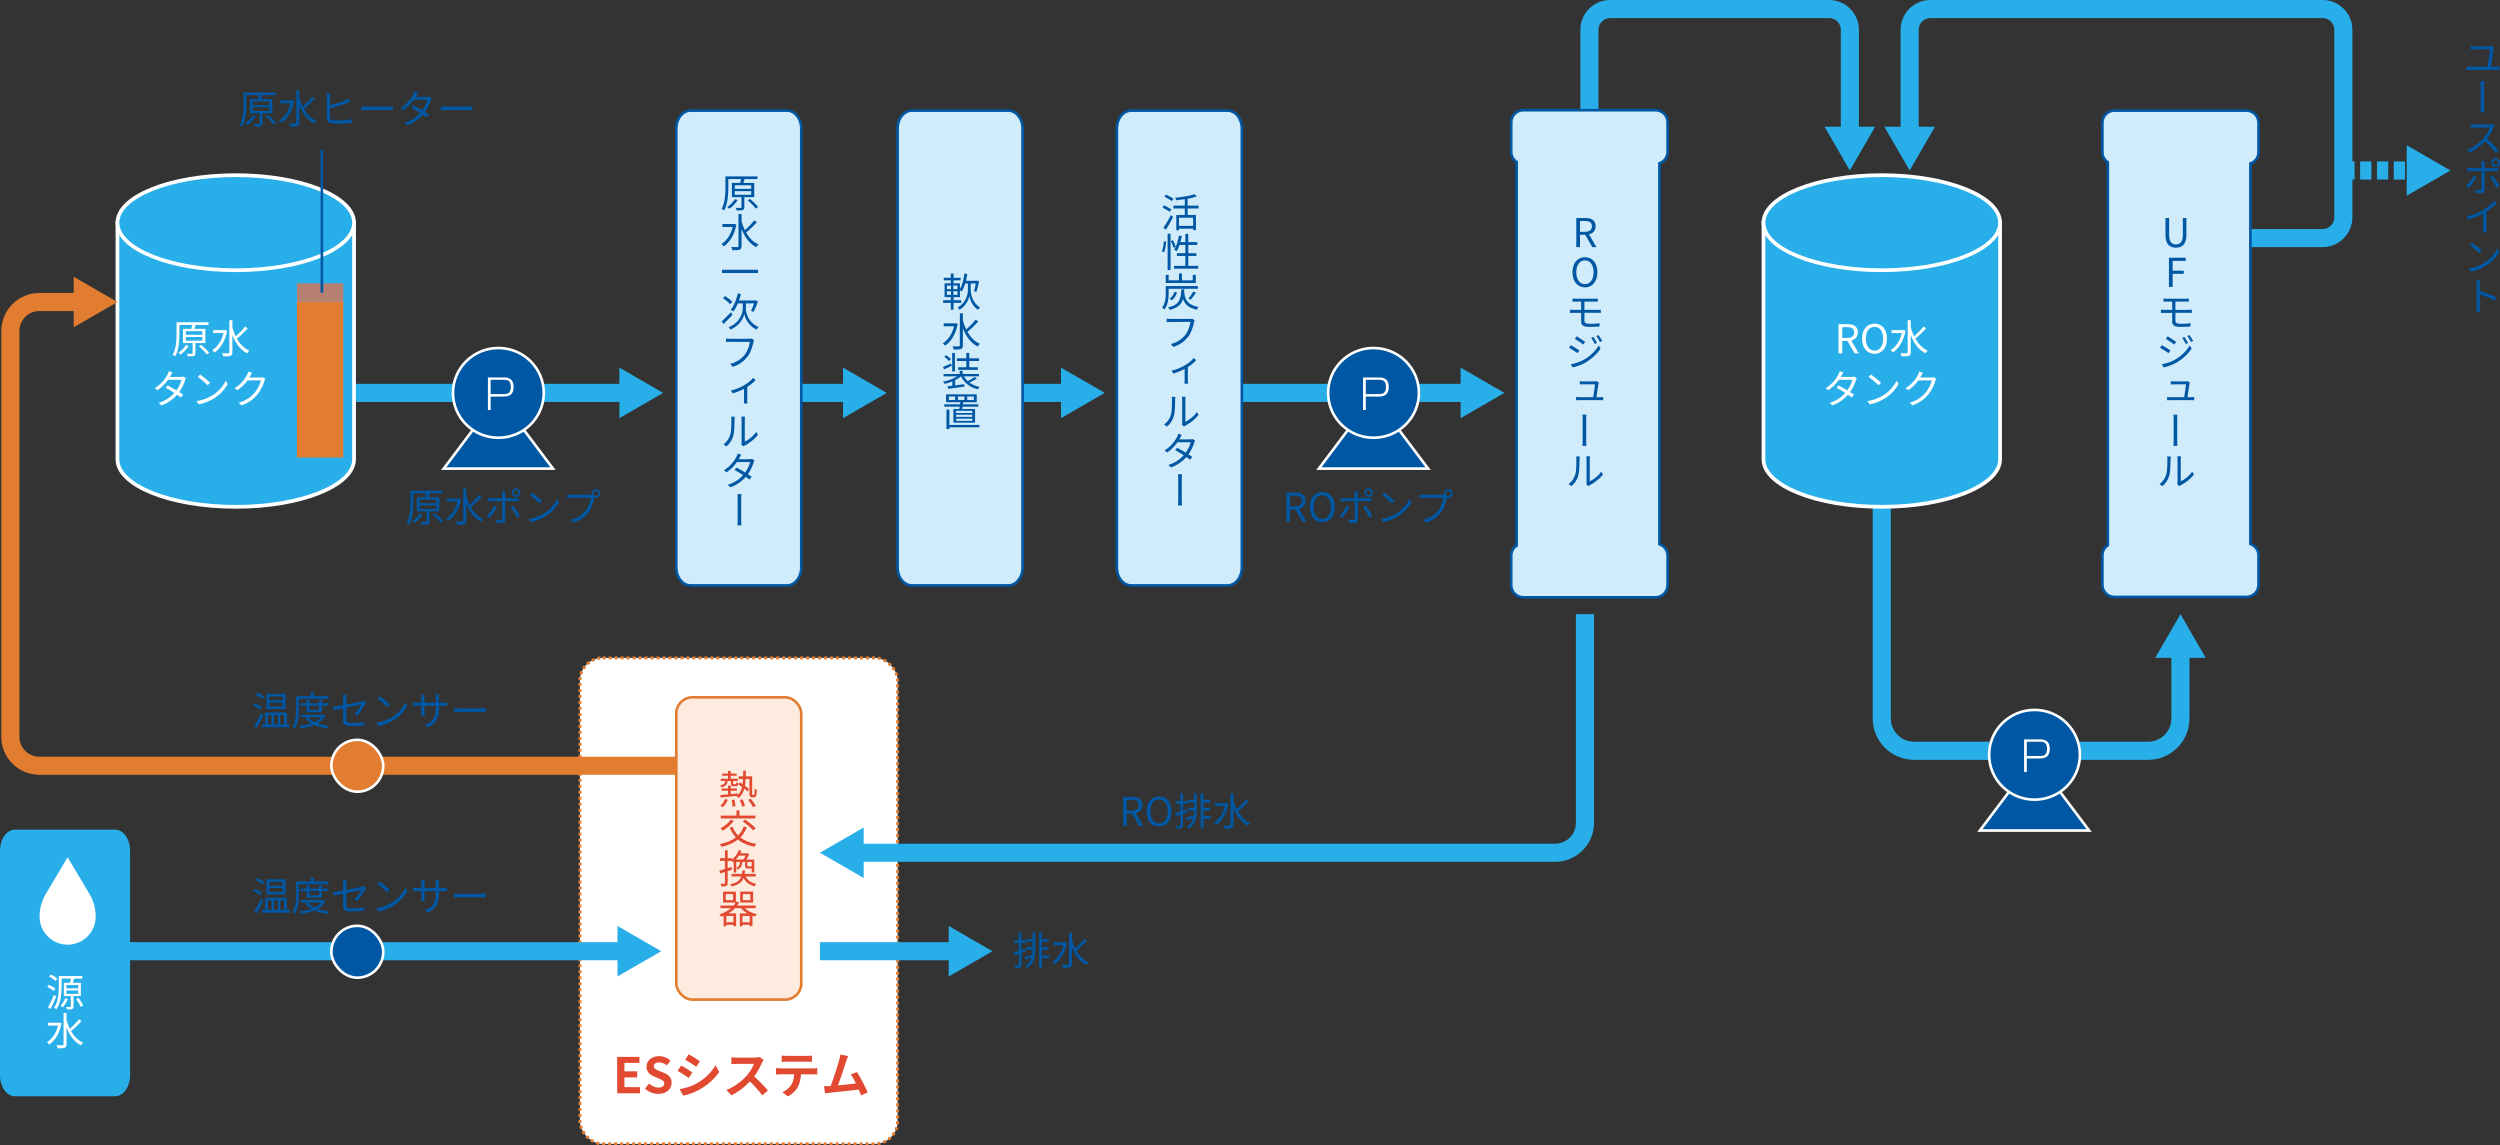 <?xml version="1.0" encoding="UTF-8"?>
<svg id="_レイヤー_2" data-name="レイヤー_2" xmlns="http://www.w3.org/2000/svg" viewBox="0 0 835.41 382.73">
  <rect x="0" y="0" width="835.41" height="382.73" fill="#333333" stroke="none"/>
  <defs>
    <style>
      .cls-1 {
        fill: #e24931;
      }

      .cls-2, .cls-3, .cls-4, .cls-5, .cls-6, .cls-7, .cls-8, .cls-9, .cls-10 {
        stroke-miterlimit: 10;
      }

      .cls-2, .cls-3, .cls-9, .cls-10 {
        stroke: #fff;
      }

      .cls-2, .cls-4, .cls-5, .cls-6, .cls-7, .cls-9, .cls-10 {
        stroke-width: .88px;
      }

      .cls-2, .cls-11 {
        fill: #e27c31;
      }

      .cls-3 {
        stroke-width: 1.25px;
      }

      .cls-3, .cls-12, .cls-13 {
        fill: #28afe9;
      }

      .cls-14, .cls-8 {
        fill: #fff;
      }

      .cls-4, .cls-15, .cls-16, .cls-17 {
        fill: none;
      }

      .cls-4, .cls-5, .cls-6 {
        stroke: #0057a3;
      }

      .cls-18, .cls-9, .cls-10 {
        fill: #0057a3;
      }

      .cls-12, .cls-6, .cls-9 {
        fill-rule: evenodd;
      }

      .cls-15, .cls-16, .cls-17 {
        stroke-miterlimit: 8;
        stroke-width: 6.05px;
      }

      .cls-15, .cls-17 {
        stroke: #28afe9;
      }

      .cls-5, .cls-6 {
        fill: #d0ebfa;
      }

      .cls-16, .cls-7, .cls-8 {
        stroke: #e27c31;
      }

      .cls-19 {
        fill: #b68173;
      }

      .cls-7 {
        fill: #fdebdf;
      }

      .cls-8 {
        stroke-dasharray: 1 1;
        stroke-width: 1px;
      }

      .cls-17 {
        stroke-dasharray: 3.75 1.87;
      }
    </style>
  </defs>
  <g id="layout">
    <g>
      <g>
        <line class="cls-15" x1="114.72" y1="131.29" x2="209.45" y2="131.29"/>
        <polygon class="cls-13" points="206.98 139.73 221.59 131.29 206.98 122.85 206.98 139.73"/>
      </g>
      <g>
        <path class="cls-3" d="M39.25,74.42v79.06c0,8.77,17.7,15.88,39.53,15.88s39.53-7.11,39.53-15.88v-79.06H39.25Z"/>
        <ellipse class="cls-3" cx="78.78" cy="74.42" rx="39.53" ry="15.88"/>
      </g>
      <g>
        <path class="cls-14" d="M65.31,114.62v3.39c0,.52-.11.78-.5.92-.4.15-1.04.15-2.06.15-.04-.25-.19-.61-.3-.86.77.03,1.46.03,1.66.01.2,0,.25-.07.25-.23v-3.37h-3.21v-4.74h2.77c.12-.41.24-.9.31-1.3h-4.27v2.92c0,2.19-.17,5.38-1.39,7.54-.19-.16-.6-.41-.85-.5,1.17-2.07,1.27-4.96,1.27-7.05v-3.8h10.7v.89h-4.3c-.13.44-.28.9-.42,1.3h3.65v4.74h-3.29ZM63.08,115.57c-.69,1.12-1.74,2.22-2.7,2.93-.17-.17-.58-.45-.81-.58.98-.64,1.96-1.62,2.58-2.62l.93.27ZM62.11,111.87h5.48v-1.21h-5.48v1.21ZM62.11,113.83h5.48v-1.22h-5.48v1.22ZM67.21,115.26c.98.77,2.15,1.87,2.69,2.65l-.8.54c-.5-.78-1.66-1.92-2.66-2.72l.76-.48Z"/>
        <path class="cls-14" d="M75.91,110.54c-.66,3.48-2.27,5.93-4.21,7.25-.16-.24-.56-.62-.78-.78,1.73-1.08,3.13-3.05,3.77-5.7h-3.45v-.98h3.82l.2-.04.65.25ZM82.79,109.73c-1.05,1.15-2.48,2.55-3.62,3.44,1.02,1.79,2.4,3.24,4.16,4-.24.2-.58.6-.74.89-2.3-1.13-3.89-3.36-4.94-6.08v5.7c0,.7-.19,1.02-.62,1.21-.44.17-1.21.2-2.43.2-.04-.29-.24-.78-.4-1.08.96.04,1.81.03,2.07.03.27-.01.36-.09.36-.36v-10.69h1.02v2.4c.28,1.05.65,2.06,1.12,3,1.06-.93,2.36-2.26,3.15-3.29l.89.64Z"/>
        <path class="cls-14" d="M62.14,126.36c-.11.19-.23.5-.31.72-.33,1.17-1.01,2.64-1.94,3.94.5.32.96.62,1.29.86l-.73.96c-.32-.25-.76-.57-1.26-.92-1.19,1.37-2.87,2.67-5.2,3.53l-.96-.82c2.31-.7,4.04-1.98,5.24-3.31-1.05-.68-2.16-1.34-2.91-1.75l.68-.78c.77.4,1.89,1.04,2.92,1.66.81-1.13,1.46-2.5,1.71-3.54h-4.51c-.85,1.18-2.03,2.48-3.52,3.49l-.89-.69c2.28-1.41,3.66-3.4,4.26-4.61.13-.24.33-.72.42-1.06l1.19.39c-.21.34-.45.8-.58,1.05-.08.16-.17.32-.28.49h3.62c.36,0,.65-.04.88-.13l.86.53Z"/>
        <path class="cls-14" d="M71.02,132.1c2.04-1.29,3.66-3.25,4.43-4.89l.64,1.13c-.92,1.66-2.46,3.46-4.46,4.71-1.33.85-3,1.66-5.22,2.07l-.7-1.09c2.32-.35,4.05-1.16,5.31-1.94ZM70.23,127.89l-.84.84c-.66-.69-2.32-2.11-3.31-2.77l.76-.81c.94.62,2.64,2,3.38,2.75Z"/>
        <path class="cls-14" d="M88.68,126.57c-.11.19-.24.49-.32.7-.36,1.33-1.17,3.13-2.35,4.57-1.21,1.47-2.79,2.69-5.28,3.61l-.96-.86c2.43-.72,4.09-1.93,5.3-3.33,1.04-1.22,1.85-2.93,2.11-4.14h-4.49c-.8,1.12-1.91,2.3-3.36,3.27l-.92-.69c2.3-1.37,3.6-3.29,4.17-4.49.15-.23.33-.7.41-1.05l1.23.41c-.23.35-.46.78-.6,1.04-.09.19-.2.37-.32.56h3.61c.36,0,.65-.04.86-.12l.89.53Z"/>
      </g>
      <g>
        <path class="cls-18" d="M87.69,37.85v3.39c0,.52-.11.78-.5.92-.4.15-1.04.15-2.06.15-.04-.25-.19-.61-.3-.86.77.03,1.46.03,1.66.01.2,0,.25-.07.25-.23v-3.37h-3.21v-4.74h2.77c.12-.41.24-.9.31-1.3h-4.27v2.92c0,2.19-.17,5.38-1.39,7.54-.19-.16-.6-.41-.85-.5,1.17-2.07,1.27-4.96,1.27-7.05v-3.8h10.7v.89h-4.3c-.13.44-.28.9-.42,1.3h3.65v4.74h-3.29ZM85.46,38.81c-.69,1.12-1.74,2.22-2.69,2.93-.17-.17-.58-.45-.81-.58.98-.64,1.96-1.62,2.58-2.62l.93.27ZM84.49,35.1h5.48v-1.21h-5.48v1.21ZM84.49,37.07h5.48v-1.22h-5.48v1.22ZM89.59,38.49c.98.77,2.15,1.87,2.69,2.65l-.8.54c-.5-.78-1.66-1.92-2.66-2.72l.76-.48Z"/>
        <path class="cls-18" d="M98.3,33.77c-.66,3.48-2.27,5.93-4.21,7.25-.16-.24-.56-.62-.78-.78,1.73-1.08,3.13-3.05,3.77-5.7h-3.45v-.98h3.82l.2-.04.65.25ZM105.17,32.96c-1.05,1.15-2.48,2.55-3.62,3.44,1.02,1.79,2.4,3.24,4.16,4-.24.2-.58.6-.74.89-2.3-1.13-3.89-3.36-4.94-6.08v5.7c0,.7-.19,1.02-.62,1.21-.44.17-1.21.2-2.43.2-.04-.29-.24-.78-.4-1.08.96.04,1.81.03,2.07.03.27-.01.36-.09.36-.36v-10.69h1.02v2.4c.28,1.05.65,2.06,1.11,3,1.06-.93,2.36-2.26,3.15-3.29l.89.64Z"/>
        <path class="cls-18" d="M110.29,39.16c0,.68.29.85.93.98.42.07,1.1.11,1.75.11,1.41,0,3.44-.13,4.55-.42v1.21c-1.15.17-3.15.28-4.59.28-.8,0-1.58-.04-2.14-.13-1.01-.19-1.58-.65-1.58-1.73v-7.3c0-.32-.03-.77-.08-1.08h1.23c-.04.31-.08.7-.08,1.08v3c1.61-.39,3.82-1.08,5.2-1.67.4-.17.78-.37,1.17-.61l.46,1.08c-.39.16-.86.37-1.26.52-1.5.6-3.92,1.35-5.58,1.78v2.92Z"/>
        <path class="cls-18" d="M120.76,35.54c.4.03,1.1.07,1.84.07h7.27c.66,0,1.14-.04,1.43-.07v1.3c-.27-.01-.82-.07-1.42-.07h-7.29c-.73,0-1.43.03-1.84.07v-1.3Z"/>
        <path class="cls-18" d="M144.25,32.78c-.11.19-.23.5-.31.72-.33,1.17-1.01,2.64-1.94,3.94.5.32.96.62,1.29.86l-.73.96c-.32-.25-.76-.57-1.26-.92-1.19,1.37-2.87,2.67-5.2,3.53l-.96-.82c2.31-.7,4.04-1.98,5.24-3.31-1.05-.68-2.16-1.34-2.91-1.75l.68-.78c.77.4,1.89,1.04,2.92,1.66.81-1.13,1.46-2.5,1.71-3.54h-4.51c-.85,1.18-2.03,2.48-3.52,3.49l-.89-.69c2.28-1.41,3.66-3.4,4.26-4.61.13-.24.33-.72.42-1.06l1.19.38c-.21.34-.45.8-.58,1.05-.08.16-.17.32-.28.49h3.62c.36,0,.65-.04.88-.13l.86.53Z"/>
        <path class="cls-18" d="M147.31,35.54c.4.03,1.1.07,1.84.07h7.27c.66,0,1.14-.04,1.43-.07v1.3c-.27-.01-.82-.07-1.42-.07h-7.29c-.73,0-1.43.03-1.84.07v-1.3Z"/>
      </g>
      <rect class="cls-11" x="99.23" y="100.92" width="15.49" height="51.97"/>
      <rect class="cls-19" x="99.23" y="94.68" width="15.49" height="6.25"/>
      <line class="cls-4" x1="107.56" y1="97.8" x2="107.56" y2="50"/>
      <g>
        <path class="cls-18" d="M380.65,276.03l-2.36-4.13h-1.75v4.13h-1.24v-9.73h3.05c1.98,0,3.4.7,3.4,2.73,0,1.51-.88,2.42-2.2,2.73l2.5,4.26h-1.39ZM376.53,270.91h1.63c1.53,0,2.36-.61,2.36-1.87s-.84-1.74-2.36-1.74h-1.63v3.61Z"/>
        <path class="cls-18" d="M383.17,271.14c0-3.12,1.71-5.02,4.16-5.02s4.16,1.9,4.16,5.02-1.71,5.07-4.16,5.07-4.16-1.95-4.16-5.07ZM390.22,271.14c0-2.44-1.16-3.94-2.89-3.94s-2.89,1.5-2.89,3.94,1.14,4,2.89,4,2.89-1.57,2.89-4Z"/>
        <path class="cls-18" d="M395.35,271.88v3.9c0,.52-.12.79-.44.95-.31.14-.8.18-1.61.17-.04-.22-.16-.62-.29-.88.56.01,1.06.01,1.22,0,.16,0,.22-.04.22-.23v-3.61l-1.54.51-.25-.93c.49-.13,1.11-.32,1.79-.53v-2.66h-1.62v-.88h1.62v-2.59h.89v2.59h1.39v.88h-1.39v2.38c.43-.13.86-.27,1.28-.42l.13.89-1.41.47ZM399.04,265.07h.86v5.43c0,2.58-.29,4.84-2.63,6.41-.14-.18-.47-.49-.67-.65,1.21-.79,1.83-1.76,2.15-2.88-.73.29-1.45.53-2.09.76l-.38-.84c.71-.18,1.66-.48,2.64-.8.08-.53.1-1.09.12-1.67h-2.03v-.87h2.03v-1.81h-2.12v-.88h2.12v-2.2ZM404.63,273.65h-2.47v3.24h-.92v-11.81h.92v2.2h2.25v.88h-2.25v1.81h2.12v.87h-2.12v1.93h2.47v.88Z"/>
        <path class="cls-18" d="M410.52,268.58c-.65,3.39-2.22,5.79-4.11,7.07-.16-.23-.54-.61-.76-.76,1.68-1.05,3.06-2.98,3.68-5.56h-3.37v-.96h3.73l.19-.04.63.25ZM417.23,267.79c-1.02,1.13-2.42,2.49-3.54,3.36,1,1.75,2.34,3.16,4.05,3.9-.23.19-.57.58-.73.87-2.24-1.1-3.8-3.28-4.82-5.93v5.56c0,.69-.18,1-.61,1.18-.43.17-1.18.19-2.37.19-.04-.28-.23-.76-.39-1.05.93.04,1.76.03,2.02.03.26-.01.35-.09.35-.35v-10.43h1v2.35c.27,1.02.63,2.01,1.09,2.93,1.04-.91,2.31-2.2,3.07-3.21l.87.62Z"/>
      </g>
      <g>
        <path class="cls-18" d="M87.03,299.15c-.52-.45-1.58-1.08-2.43-1.45l.5-.7c.85.33,1.91.9,2.46,1.34l-.53.81ZM88.04,300.88c-.65,1.38-1.54,3.03-2.27,4.25l-.84-.61c.68-1.01,1.66-2.74,2.38-4.24l.73.6ZM87.78,295.53c-.52-.45-1.57-1.05-2.39-1.42l.52-.7c.84.32,1.9.89,2.43,1.33l-.56.8ZM96.76,304.1v.88h-9.29v-.88h1.13v-4.09h7.27v4.09h.89ZM95.44,298.88h-6.41v-5.06h6.41v5.06ZM89.49,304.1h1.29v-3.24h-1.29v3.24ZM94.47,294.66h-4.51v1.29h4.51v-1.29ZM94.47,296.74h-4.51v1.3h4.51v-1.3ZM91.55,300.86v3.24h1.3v-3.24h-1.3ZM93.63,300.86v3.24h1.3v-3.24h-1.3Z"/>
        <path class="cls-18" d="M99.9,295.45v2.89c0,2.04-.16,5.03-1.3,7.04-.17-.17-.58-.45-.81-.56,1.09-1.88,1.18-4.57,1.18-6.48v-3.8h4.87v-1.3h1.01v1.3h4.95v.9h-9.9ZM108.8,301.07c-.6,1.14-1.53,1.99-2.67,2.64,1.16.41,2.48.69,3.9.84-.21.2-.46.58-.57.84-1.62-.21-3.11-.58-4.37-1.17-1.41.58-3.03.94-4.67,1.14-.07-.24-.27-.61-.41-.82,1.43-.15,2.84-.41,4.09-.85-.85-.5-1.55-1.14-2.08-1.9l.53-.2h-2.04v-.81h7.5l.17-.04.62.33ZM102.46,299.94v-2.19h-2.11v-.81h2.11v-1.16h.94v1.16h3.21v-1.16h.96v1.16h2.14v.81h-2.14v2.19h-5.11ZM102.96,301.59c.5.68,1.25,1.23,2.15,1.69.92-.44,1.7-.98,2.24-1.69h-4.39ZM103.4,297.75v1.39h3.21v-1.39h-3.21Z"/>
        <path class="cls-18" d="M118.39,300.55c1-.9,1.96-2.36,2.36-3.16-.23.05-2.67.54-5.02,1.02v3.94c0,.92.33,1.21,1.92,1.21s2.81-.13,4.14-.38l-.05,1.14c-1.18.16-2.51.27-4.17.27-2.47,0-2.92-.64-2.92-1.95v-4.01c-1.34.27-2.52.52-3.05.64l-.21-1.12c.6-.08,1.86-.31,3.27-.57v-2.27c0-.4-.03-.84-.09-1.22h1.26c-.07.38-.09.84-.09,1.22v2.07c2.26-.44,4.58-.92,5.14-1.04.29-.07.54-.15.7-.24l.78.61c-.09.13-.24.36-.33.53-.61,1.1-1.65,2.76-2.71,3.86l-.93-.56Z"/>
        <path class="cls-18" d="M131.05,301.57c2.04-1.29,3.66-3.25,4.43-4.89l.64,1.13c-.92,1.66-2.46,3.46-4.46,4.71-1.33.85-3,1.66-5.22,2.07l-.7-1.09c2.32-.35,4.05-1.16,5.31-1.94ZM130.27,297.37l-.84.84c-.66-.69-2.32-2.11-3.31-2.77l.76-.81c.94.62,2.64,2,3.38,2.75Z"/>
        <path class="cls-18" d="M148.16,296.77c.58,0,1.04-.04,1.21-.07v1.12c-.13-.01-.62-.04-1.21-.04h-1.46v.46c0,3.54-.76,5.36-3.8,6.72l-.89-.84c2.42-.93,3.62-2.07,3.62-5.79v-.56h-3.78v2.15c0,.49.04,1.08.05,1.21h-1.17c.01-.13.05-.7.05-1.21v-2.15h-1.42c-.58,0-1.18.04-1.34.05v-1.15c.12.03.77.09,1.34.09h1.42v-1.7c0-.42-.04-.84-.05-.97h1.18c-.01.13-.07.5-.07.97v1.7h3.78v-1.66c0-.52-.04-.96-.07-1.09h1.19c-.01.13-.07.57-.07,1.09v1.66h1.46Z"/>
        <path class="cls-18" d="M151.77,298.6c.4.03,1.1.07,1.84.07h7.27c.66,0,1.14-.04,1.43-.07v1.3c-.27-.01-.82-.07-1.42-.07h-7.29c-.73,0-1.43.03-1.84.07v-1.3Z"/>
      </g>
      <g>
        <path class="cls-18" d="M87.03,237.19c-.52-.45-1.58-1.08-2.43-1.45l.5-.7c.85.33,1.91.9,2.46,1.34l-.53.81ZM88.04,238.93c-.65,1.38-1.54,3.03-2.27,4.25l-.84-.61c.68-1.01,1.66-2.74,2.38-4.24l.73.6ZM87.78,233.58c-.52-.45-1.57-1.05-2.39-1.42l.52-.7c.84.32,1.9.89,2.43,1.33l-.56.8ZM96.76,242.15v.88h-9.29v-.88h1.13v-4.09h7.27v4.09h.89ZM95.44,236.93h-6.41v-5.06h6.41v5.06ZM89.49,242.15h1.29v-3.24h-1.29v3.24ZM94.47,232.71h-4.51v1.29h4.51v-1.29ZM94.47,234.79h-4.51v1.3h4.51v-1.3ZM91.55,238.91v3.24h1.3v-3.24h-1.3ZM93.63,238.91v3.24h1.3v-3.24h-1.3Z"/>
        <path class="cls-18" d="M99.9,233.5v2.89c0,2.04-.16,5.03-1.3,7.04-.17-.17-.58-.45-.81-.56,1.09-1.88,1.18-4.57,1.18-6.48v-3.8h4.87v-1.3h1.01v1.3h4.95v.9h-9.9ZM108.8,239.12c-.6,1.14-1.53,1.99-2.67,2.64,1.16.41,2.48.69,3.9.84-.21.2-.46.58-.57.84-1.62-.21-3.11-.58-4.37-1.17-1.41.58-3.03.94-4.67,1.14-.07-.24-.27-.61-.41-.82,1.43-.15,2.84-.41,4.09-.85-.85-.5-1.55-1.14-2.08-1.9l.53-.2h-2.04v-.81h7.5l.17-.04.62.33ZM102.46,237.99v-2.19h-2.11v-.81h2.11v-1.16h.94v1.16h3.21v-1.16h.96v1.16h2.14v.81h-2.14v2.19h-5.11ZM102.96,239.64c.5.68,1.25,1.24,2.15,1.69.92-.44,1.7-.98,2.24-1.69h-4.39ZM103.4,235.8v1.39h3.21v-1.39h-3.21Z"/>
        <path class="cls-18" d="M118.39,238.6c1-.9,1.96-2.36,2.36-3.16-.23.05-2.67.54-5.02,1.02v3.94c0,.92.33,1.21,1.92,1.21s2.81-.13,4.14-.38l-.05,1.14c-1.18.16-2.51.27-4.17.27-2.47,0-2.92-.64-2.92-1.95v-4.01c-1.34.27-2.52.52-3.05.64l-.21-1.12c.6-.08,1.86-.31,3.27-.57v-2.27c0-.4-.03-.84-.09-1.22h1.26c-.07.38-.09.84-.09,1.22v2.07c2.26-.44,4.58-.92,5.14-1.04.29-.07.54-.15.7-.24l.78.61c-.09.13-.24.36-.33.53-.61,1.1-1.65,2.76-2.71,3.86l-.93-.56Z"/>
        <path class="cls-18" d="M131.05,239.62c2.04-1.29,3.66-3.25,4.43-4.89l.64,1.13c-.92,1.66-2.46,3.46-4.46,4.71-1.33.85-3,1.66-5.22,2.07l-.7-1.09c2.32-.35,4.05-1.16,5.31-1.94ZM130.27,235.42l-.84.84c-.66-.69-2.32-2.11-3.31-2.77l.76-.81c.94.62,2.64,2,3.38,2.75Z"/>
        <path class="cls-18" d="M148.16,234.82c.58,0,1.04-.04,1.21-.07v1.12c-.13-.01-.62-.04-1.21-.04h-1.46v.46c0,3.54-.76,5.36-3.8,6.72l-.89-.84c2.42-.93,3.62-2.07,3.62-5.79v-.56h-3.78v2.15c0,.49.04,1.08.05,1.21h-1.17c.01-.13.05-.7.05-1.21v-2.15h-1.42c-.58,0-1.18.04-1.34.05v-1.15c.12.03.77.09,1.34.09h1.42v-1.7c0-.42-.04-.84-.05-.97h1.18c-.01.13-.07.5-.07.97v1.7h3.78v-1.66c0-.52-.04-.96-.07-1.09h1.19c-.01.13-.07.57-.07,1.09v1.66h1.46Z"/>
        <path class="cls-18" d="M151.77,236.65c.4.03,1.1.07,1.84.07h7.27c.66,0,1.14-.04,1.43-.07v1.3c-.27-.01-.82-.07-1.42-.07h-7.29c-.73,0-1.43.03-1.84.07v-1.3Z"/>
      </g>
      <g>
        <path class="cls-18" d="M341.37,318.42v3.9c0,.52-.12.79-.44.95-.31.14-.8.18-1.61.17-.04-.22-.16-.62-.29-.88.56.01,1.06.01,1.22,0,.16,0,.22-.04.22-.23v-3.61l-1.54.51-.25-.93c.49-.13,1.11-.32,1.79-.53v-2.66h-1.62v-.88h1.62v-2.59h.89v2.59h1.39v.88h-1.39v2.38c.43-.13.86-.27,1.28-.41l.13.89-1.41.47ZM345.06,311.6h.86v5.43c0,2.58-.29,4.84-2.63,6.41-.14-.18-.47-.49-.67-.65,1.21-.79,1.83-1.76,2.15-2.88-.73.29-1.45.53-2.09.76l-.38-.84c.71-.18,1.66-.48,2.64-.8.08-.53.1-1.09.12-1.67h-2.03v-.87h2.03v-1.81h-2.12v-.88h2.12v-2.2ZM350.65,320.18h-2.47v3.24h-.92v-11.81h.92v2.2h2.25v.88h-2.25v1.81h2.12v.87h-2.12v1.93h2.47v.88Z"/>
        <path class="cls-18" d="M356.54,315.11c-.65,3.39-2.22,5.79-4.11,7.07-.16-.23-.54-.61-.76-.76,1.68-1.05,3.06-2.98,3.68-5.56h-3.37v-.96h3.73l.19-.04.63.25ZM363.25,314.32c-1.02,1.13-2.42,2.49-3.54,3.36,1,1.75,2.34,3.16,4.05,3.9-.23.19-.57.58-.73.87-2.24-1.1-3.8-3.28-4.82-5.93v5.56c0,.69-.18,1-.61,1.18-.43.17-1.18.19-2.37.19-.04-.28-.23-.76-.39-1.05.93.04,1.76.03,2.02.03.26-.01.35-.09.35-.35v-10.43h1v2.35c.27,1.02.63,2.01,1.09,2.93,1.04-.91,2.31-2.2,3.07-3.21l.87.62Z"/>
      </g>
      <g>
        <path class="cls-18" d="M834.14,22.3c.4,0,.76-.04,1.09-.08v1.18c-.34-.04-.82-.04-1.09-.04h-8.8c-.37,0-.74.01-1.16.04v-1.18c.38.05.78.08,1.16.08h5.88c.24-1.41.8-4.9.82-5.8h-5.15c-.48,0-.82.01-1.25.04v-1.16c.4.05.82.08,1.24.08h4.82c.27,0,.66-.05.81-.11l.88.41c-.05.13-.09.33-.11.42-.13,1.22-.68,4.7-.9,6.11h1.77Z"/>
        <path class="cls-18" d="M828.93,28.59c0-.37,0-1.04-.08-1.47h1.35c-.09.44-.09,1.1-.09,1.46v7.14c0,.4,0,1.22.08,1.82h-1.34c.08-.6.08-1.35.08-1.82v-7.13Z"/>
        <path class="cls-18" d="M833.6,41.97c-.08.11-.25.4-.32.57-.45,1.13-1.27,2.66-2.2,3.84,1.38,1.17,2.97,2.85,3.81,3.88l-.9.8c-.88-1.16-2.26-2.68-3.6-3.88-1.41,1.5-3.16,2.93-5.1,3.81l-.82-.88c2.1-.81,4.02-2.38,5.38-3.88.88-1.01,1.83-2.55,2.16-3.62h-5.08c-.46,0-1.17.05-1.31.07v-1.18c.17.01.92.08,1.31.08h5.03c.42,0,.77-.05.98-.11l.66.5Z"/>
        <path class="cls-18" d="M827.49,59.19c-.54,1.13-1.77,2.79-2.51,3.58l-.9-.61c.86-.81,1.99-2.36,2.5-3.41l.92.44ZM830.28,57.17v6.33c0,.68-.33,1.04-1.12,1.04-.56,0-1.33-.04-1.86-.11l-.09-1.04c.57.11,1.17.16,1.51.16s.49-.15.49-.49c.01-.72.01-5.18.01-5.8v-.09h-3.62c-.4,0-.77.01-1.12.04v-1.09c.37.04.69.07,1.1.07h3.64v-1.34c0-.29-.05-.74-.09-.93h1.22c-.04.19-.08.65-.08.93v1.34h3.44c.32,0,.74-.03,1.08-.07v1.08c-.34-.03-.74-.03-1.06-.03h-3.45ZM832.94,58.75c.7.84,1.75,2.47,2.27,3.41l-.96.53c-.53-1.02-1.51-2.64-2.19-3.46l.88-.48ZM832.54,54.35c0-.8.64-1.45,1.42-1.45s1.45.65,1.45,1.45-.65,1.41-1.45,1.41-1.42-.62-1.42-1.41ZM833.14,54.35c0,.45.37.82.82.82.48,0,.85-.37.85-.82s-.37-.85-.85-.85c-.45,0-.82.38-.82.85Z"/>
        <path class="cls-18" d="M834.4,67.84c-.9.92-2.16,1.99-3.5,2.83v5.59c0,.49.03,1.13.08,1.38h-1.27c.04-.24.07-.89.07-1.38v-4.92c-1.39.76-3.19,1.51-4.9,2.02l-.6-1.01c2.18-.52,4.39-1.5,5.84-2.4,1.33-.81,2.69-1.96,3.42-2.88l.86.78Z"/>
        <path class="cls-18" d="M830.22,87.79c2.02-1.26,3.6-3.2,4.35-4.81l.64,1.12c-.89,1.62-2.42,3.4-4.39,4.63-1.3.82-2.95,1.63-5.12,2.03l-.69-1.06c2.28-.35,3.98-1.14,5.22-1.91ZM829.34,83.76l-.8.82c-.66-.66-2.27-1.99-3.24-2.64l.73-.8c.88.57,2.62,1.92,3.3,2.62Z"/>
        <path class="cls-18" d="M833.76,100.44c-1.41-.77-3.66-1.63-5.11-2.1v4.3c.01.41.04,1.12.08,1.54h-1.26c.07-.42.09-1.05.09-1.54v-7.59c0-.36-.03-.96-.11-1.35h1.29c-.04.4-.09.97-.09,1.35v2.14c1.73.53,4.18,1.46,5.56,2.14l-.45,1.12Z"/>
      </g>
      <rect class="cls-8" x="193.79" y="219.84" width="106.16" height="162.39" rx="7.59" ry="7.59"/>
      <rect class="cls-7" x="225.99" y="233.01" width="41.76" height="101.02" rx="5.4" ry="5.4"/>
      <g>
        <path class="cls-1" d="M243.18,260.97c-.19,1.12-.7,1.78-2.12,2.15-.08-.19-.29-.48-.45-.61,1.19-.27,1.63-.72,1.78-1.54h-1.54v-.74h2.43v-1h-1.92v-.73h1.92v-.89h.9v.89h1.96v.73h-1.96v1h2.39v.74h-1.59v.85c0,.21.01.24.23.24h.58c.2,0,.24-.07.27-.66.15.12.44.21.65.28-.07.82-.28,1.05-.8,1.05h-.81c-.7,0-.86-.19-.86-.9v-.85h-1.05ZM240.68,269.3c.65-.52,1.27-1.43,1.63-2.31l.9.25c-.35.89-.96,1.86-1.62,2.44l-.92-.38ZM251.81,265.63c.09,0,.17-.01.23-.07s.08-.19.11-.44c.01-.25.03-.84.03-1.59.17.16.45.29.68.36-.01.69-.05,1.53-.11,1.79-.05.31-.16.49-.32.6-.15.11-.34.16-.57.16h-.52c-.24,0-.49-.08-.66-.24-.17-.17-.24-.38-.24-1.27v-4.61h-1.27c-.04.81-.12,1.57-.24,2.27.54.38,1.04.78,1.35,1.1l-.46.81c-.26-.28-.65-.62-1.09-.97-.35,1.31-.94,2.36-1.95,3.15-.13-.21-.44-.5-.64-.65l.13-.09c-1.99.21-4.02.42-5.46.57l-.09-.85c.7-.04,1.59-.12,2.56-.21v-1.21h-2.11v-.76h2.11v-.96h.9v.96h2.07v.76h-2.07v1.12c.77-.07,1.58-.16,2.38-.24v.54c.73-.7,1.16-1.61,1.39-2.7-.41-.3-.84-.6-1.23-.84l.44-.7c.3.19.64.39.97.61.07-.53.12-1.1.15-1.71h-1.43v-.89h1.47c.01-.6.03-1.22.03-1.88h.9c-.01.66-.01,1.29-.04,1.88h2.14v5.55c0,.33.01.54.05.61.04.04.11.04.17.04h.25ZM245.45,267.24c.17.72.29,1.63.3,2.19l-.96.12c-.01-.57-.11-1.5-.27-2.23l.92-.08ZM248.17,267.13c.32.7.66,1.63.77,2.2l-.97.2c-.11-.58-.41-1.51-.73-2.23l.93-.17ZM250.89,266.94c.62.73,1.35,1.73,1.7,2.39l-.98.35c-.31-.65-1.01-1.67-1.63-2.43l.92-.31Z"/>
        <path class="cls-1" d="M249.55,276.48c-.52,1.35-1.25,2.46-2.16,3.36,1.37,1.09,3.16,1.82,5.35,2.18-.23.21-.52.66-.65.93-2.24-.42-4.06-1.23-5.47-2.42-1.46,1.16-3.29,1.92-5.44,2.47-.09-.24-.41-.7-.62-.93,2.15-.45,3.96-1.16,5.34-2.23-.86-.92-1.55-2-2.07-3.29l.94-.29c.44,1.13,1.08,2.1,1.88,2.92.81-.81,1.45-1.79,1.88-2.99l1.02.29ZM245.22,274.3c-.92,1.26-2.4,2.51-3.68,3.3-.19-.21-.56-.61-.81-.78,1.3-.69,2.68-1.79,3.49-2.91l1,.39ZM252.41,273.5h-11.56v-.96h5.26v-1.74h.98v1.74h5.32v.96ZM248.97,273.86c1.25.84,2.8,2.06,3.56,2.93l-.86.68c-.7-.86-2.22-2.14-3.48-3.01l.78-.6Z"/>
        <path class="cls-1" d="M243.15,291.08v4c0,.54-.12.81-.45.97-.32.15-.82.19-1.65.17-.04-.23-.16-.64-.29-.9.57.01,1.09.01,1.25,0,.16,0,.23-.04.23-.24v-3.7l-1.58.52-.25-.96c.5-.13,1.14-.33,1.83-.54v-2.72h-1.66v-.9h1.66v-2.65h.92v2.65h1.42v.5c1.16-.94,1.9-2.16,2.27-3.17l.93.15c-.12.29-.25.58-.4.88h2.22l.15-.05.62.41c-.24.57-.61,1.21-.96,1.74h2.64v4.31h-.86v-1.34h-1.23c-.78,0-.97-.17-.97-.92v-1.25h-.92c-.11,1.26-.48,2.06-1.61,2.55-.08-.17-.28-.42-.44-.54v1.53h-.84v-3.66c-.08.08-.17.15-.25.21-.11-.15-.28-.3-.44-.44h-1.34v2.44c.44-.13.88-.28,1.31-.42l.13.92-1.45.48ZM249.22,292.88c.62,1.3,1.78,2.15,3.53,2.48-.23.19-.46.57-.6.81-1.79-.44-2.97-1.35-3.66-2.81-.54,1.41-1.66,2.34-4.02,2.88-.08-.21-.31-.57-.49-.76,2.28-.46,3.28-1.29,3.73-2.6h-3.27v-.84h3.49c.07-.36.11-.76.15-1.18h.9c-.04.42-.08.81-.15,1.18h3.72v.84h-3.33ZM246.91,285.91c-.28.45-.62.89-1.01,1.3h2.54c.24-.37.5-.86.7-1.3h-2.23ZM246.02,290.02c.92-.38,1.21-.98,1.3-1.99h-1.3v1.99ZM251.18,288.02h-1.45v1.25c0,.21.03.24.31.24h.88c.19,0,.24-.01.27-.09v-1.39Z"/>
        <path class="cls-1" d="M248.86,303.49c1.01.92,2.54,1.66,4.05,2.02-.21.2-.48.56-.62.8-.28-.08-.57-.17-.85-.28v3.45h-.92v-.45h-2.42v.49h-.88v-4.29h2.54c-.84-.49-1.58-1.08-2.14-1.74h-2c-.62.66-1.37,1.25-2.22,1.74h2.59v4.25h-.92v-.45h-2.38v.49h-.88v-3.52c-.27.12-.54.23-.82.32-.12-.21-.42-.57-.61-.74,1.53-.5,2.85-1.19,3.88-2.08h-3.54v-.89h4.41c.27-.32.49-.65.68-1.01h-4.18v-3.64h4.27v3.45l.08-.17.96.3c-.17.37-.37.73-.6,1.06h6.2v.89h-3.68ZM244.97,298.76h-2.46v2.03h2.46v-2.03ZM245.08,306.07h-2.38v2.11h2.38v-2.11ZM251.66,301.59h-4.3v-3.64h4.3v3.64ZM250.52,308.18v-2.11h-2.42v2.11h2.42ZM250.73,298.76h-2.48v2.03h2.48v-2.03Z"/>
      </g>
      <g>
        <path class="cls-1" d="M206.23,353.16h7.45v2.02h-5.02v2.81h4.27v2.04h-4.27v3.25h5.21v2.04h-7.63v-12.15Z"/>
        <path class="cls-1" d="M215.52,363.76l1.4-1.67c.87.8,2.02,1.35,3.09,1.35,1.26,0,1.94-.54,1.94-1.4,0-.9-.74-1.18-1.82-1.64l-1.63-.69c-1.23-.51-2.46-1.49-2.46-3.27,0-1.99,1.74-3.51,4.2-3.51,1.41,0,2.82.56,3.81,1.56l-1.23,1.53c-.77-.64-1.58-1-2.58-1-1.07,0-1.76.48-1.76,1.28,0,.87.87,1.18,1.91,1.59l1.59.67c1.48.61,2.45,1.54,2.45,3.3,0,1.99-1.66,3.68-4.47,3.68-1.62,0-3.25-.64-4.43-1.77Z"/>
        <path class="cls-1" d="M231.36,358.36l-1.2,1.84c-.94-.64-2.63-1.76-3.74-2.33l1.2-1.82c1.1.59,2.91,1.72,3.74,2.31ZM232.69,362.12c2.79-1.56,5.07-3.81,6.39-6.16l1.26,2.23c-1.53,2.27-3.84,4.35-6.54,5.89-1.67.95-4.02,1.77-5.48,2.04l-1.23-2.17c1.84-.31,3.81-.87,5.6-1.84ZM233.89,354.65l-1.23,1.82c-.92-.64-2.63-1.76-3.71-2.36l1.2-1.81c1.08.61,2.89,1.76,3.74,2.35Z"/>
        <path class="cls-1" d="M255.18,354.17c-.13.18-.43.69-.58,1.02-.56,1.28-1.48,3.04-2.58,4.52,1.62,1.41,3.61,3.51,4.58,4.7l-1.87,1.63c-1.07-1.48-2.59-3.15-4.14-4.65-1.74,1.84-3.92,3.55-6.17,4.61l-1.69-1.77c2.64-1,5.19-2.99,6.73-4.71,1.08-1.23,2.08-2.86,2.45-4.02h-5.57c-.69,0-1.59.1-1.94.12v-2.33c.44.07,1.44.12,1.94.12h5.78c.72,0,1.38-.1,1.71-.21l1.35,1Z"/>
        <path class="cls-1" d="M271.62,357.02c.34,0,1.05-.03,1.49-.1v2.13c-.41-.03-1.03-.05-1.49-.05h-3.96c-.1,1.69-.46,3.07-1.05,4.22-.57,1.13-1.84,2.41-3.3,3.15l-1.92-1.4c1.17-.44,2.32-1.4,2.97-2.35.67-1.02.95-2.25,1.02-3.63h-4.51c-.48,0-1.12.03-1.58.07v-2.15c.49.05,1.07.1,1.58.1h10.75ZM262.97,354.77c-.57,0-1.26.03-1.76.07v-2.12c.53.08,1.2.12,1.74.12h6.6c.56,0,1.21-.03,1.77-.12v2.12c-.58-.03-1.2-.07-1.77-.07h-6.58Z"/>
        <path class="cls-1" d="M287.74,366.05c-.21-.56-.48-1.23-.77-1.94-2.68.31-7.65.84-9.72,1.05-.41.05-1.02.13-1.54.2l-.38-2.4c.56,0,1.26,0,1.81-.02l.44-.02c.95-2.43,2.36-6.93,2.84-8.64.23-.84.33-1.35.39-1.89l2.61.53c-.23.49-.46,1.1-.71,1.82-.53,1.61-1.86,5.78-2.68,7.98,2-.2,4.33-.46,5.99-.66-.57-1.18-1.18-2.28-1.72-3l2.05-.84c1.17,1.77,2.84,4.99,3.6,6.83l-2.22.99Z"/>
      </g>
      <path class="cls-12" d="M0,284.28c0-3.89,2.23-7.04,4.99-7.04h33.49c2.75,0,4.99,3.15,4.99,7.04v75.01c0,3.89-2.23,7.04-4.99,7.04H4.99c-2.75,0-4.99-3.15-4.99-7.04v-75.01Z"/>
      <path class="cls-14" d="M22.6,315.68h0c-5.18,0-9.38-4.2-9.38-9.38h0c0-2.66.72-5.28,2.08-7.57l7.3-12.27,7.3,12.27c1.36,2.29,2.08,4.91,2.08,7.57h0c0,5.18-4.2,9.38-9.38,9.38Z"/>
      <g>
        <path class="cls-14" d="M17.96,331.15c-.44-.43-1.39-1.01-2.18-1.37l.54-.7c.76.34,1.72.87,2.19,1.3l-.56.78ZM18.79,332.99c-.54,1.36-1.26,2.95-1.87,4.16l-.87-.54c.57-1,1.39-2.68,1.97-4.15l.76.53ZM18.56,327.78c-.44-.45-1.37-1.08-2.14-1.46l.54-.69c.76.36,1.72.93,2.16,1.4l-.57.75ZM24.57,332.86v3.47c0,.47-.08.73-.44.85-.35.14-.89.14-1.76.13-.04-.23-.16-.58-.27-.82.62.03,1.19.01,1.33.01.17-.01.22-.05.22-.19v-3.46h-2.31v-4.44h2.06c.1-.44.21-.97.27-1.4h-3.08v2.64c0,2.25-.22,5.47-1.74,7.62-.17-.16-.58-.41-.8-.5,1.46-2.07,1.59-4.99,1.59-7.11v-3.52h7.88v.88h-2.85.06c-.13.47-.27.97-.4,1.4h2.69v4.44h-2.46ZM22.67,333.79c-.42,1.04-1.05,2.11-1.68,2.8-.18-.13-.53-.39-.75-.5.63-.65,1.21-1.58,1.57-2.5l.87.21ZM22.2,330.28h3.94v-1.13h-3.94v1.13ZM22.2,332.12h3.94v-1.14h-3.94v1.14ZM26.26,333.47c.61.79,1.27,1.85,1.52,2.57l-.86.4c-.26-.7-.88-1.8-1.48-2.62l.82-.35Z"/>
        <path class="cls-14" d="M20.57,341.97c-.65,3.39-2.22,5.79-4.11,7.07-.16-.23-.54-.61-.76-.76,1.68-1.05,3.06-2.98,3.68-5.56h-3.37v-.96h3.73l.19-.04.63.25ZM27.28,341.18c-1.02,1.13-2.42,2.49-3.54,3.36,1,1.75,2.34,3.16,4.05,3.9-.23.19-.57.58-.73.87-2.24-1.1-3.8-3.28-4.82-5.93v5.56c0,.69-.18,1-.61,1.18-.43.17-1.18.19-2.37.19-.04-.28-.23-.76-.39-1.05.93.04,1.76.03,2.02.03.26-.01.35-.09.35-.35v-10.43h1v2.35c.27,1.02.63,2.01,1.09,2.93,1.04-.91,2.31-2.2,3.07-3.21l.87.62Z"/>
      </g>
      <g>
        <path class="cls-16" d="M225.99,255.89H13.15c-5.35,0-9.69-4.34-9.69-9.69V110.61c0-5.35,4.34-9.69,9.69-9.69h13.95"/>
        <polygon class="cls-11" points="24.63 109.36 39.25 100.92 24.63 92.48 24.63 109.36"/>
      </g>
      <g>
        <line class="cls-15" x1="258.83" y1="131.29" x2="284.18" y2="131.29"/>
        <polygon class="cls-13" points="281.71 139.73 296.32 131.29 281.71 122.85 281.71 139.73"/>
      </g>
      <g>
        <line class="cls-15" x1="331.79" y1="131.29" x2="357.02" y2="131.29"/>
        <polygon class="cls-13" points="354.55 139.73 369.17 131.29 354.55 122.85 354.55 139.73"/>
      </g>
      <g>
        <line class="cls-15" x1="408.25" y1="131.29" x2="490.56" y2="131.29"/>
        <polygon class="cls-13" points="488.09 139.73 502.71 131.29 488.09 122.85 488.09 139.73"/>
      </g>
      <g>
        <path class="cls-15" d="M531.13,36.83V9.97c0-3.84,3.11-6.95,6.95-6.95h73.12c3.84,0,6.95,3.11,6.95,6.95v34.85"/>
        <polygon class="cls-13" points="609.7 42.35 618.15 56.97 626.59 42.35 609.7 42.35"/>
      </g>
      <g>
        <path class="cls-15" d="M739.37,79.56h36.74c3.84,0,6.95-3.11,6.95-6.95V9.97c0-3.84-3.11-6.95-6.95-6.95h-131.03c-3.84,0-6.95,3.11-6.95,6.95v34.85"/>
        <polygon class="cls-13" points="629.69 42.35 638.14 56.97 646.58 42.35 629.69 42.35"/>
      </g>
      <g>
        <path class="cls-15" d="M628.82,162.44v77.64c0,5.97,4.84,10.81,10.81,10.81h78.18c5.97,0,10.81-4.84,10.81-10.81v-22.71"/>
        <polygon class="cls-13" points="737.07 219.84 728.63 205.23 720.19 219.84 737.07 219.84"/>
      </g>
      <g>
        <path class="cls-3" d="M589.29,74.42v79.06c0,8.77,17.7,15.88,39.53,15.88s39.53-7.11,39.53-15.88v-79.06h-79.06Z"/>
        <ellipse class="cls-3" cx="628.82" cy="74.42" rx="39.53" ry="15.88"/>
      </g>
      <g>
        <path class="cls-14" d="M619.72,118.06l-2.36-4.13h-1.75v4.13h-1.24v-9.73h3.05c1.98,0,3.4.7,3.4,2.73,0,1.51-.88,2.42-2.2,2.73l2.5,4.26h-1.39ZM615.61,112.93h1.63c1.53,0,2.36-.61,2.36-1.87s-.84-1.74-2.36-1.74h-1.63v3.61Z"/>
        <path class="cls-14" d="M622.24,113.16c0-3.12,1.71-5.02,4.16-5.02s4.16,1.9,4.16,5.02-1.71,5.07-4.16,5.07-4.16-1.95-4.16-5.07ZM629.29,113.16c0-2.44-1.16-3.94-2.89-3.94s-2.89,1.5-2.89,3.94,1.14,4,2.89,4,2.89-1.57,2.89-4Z"/>
        <path class="cls-14" d="M636.76,110.54c-.66,3.48-2.27,5.93-4.21,7.25-.16-.24-.56-.62-.78-.78,1.73-1.08,3.13-3.05,3.77-5.7h-3.45v-.98h3.82l.2-.04.65.25ZM643.64,109.73c-1.05,1.15-2.48,2.55-3.62,3.44,1.02,1.79,2.4,3.24,4.16,4-.24.2-.58.6-.74.89-2.3-1.13-3.89-3.36-4.94-6.08v5.7c0,.7-.19,1.02-.62,1.21-.44.17-1.21.2-2.43.2-.04-.29-.24-.78-.4-1.08.96.04,1.81.03,2.07.03.27-.01.36-.09.36-.36v-10.69h1.02v2.4c.28,1.05.65,2.06,1.12,3,1.06-.93,2.36-2.26,3.15-3.29l.89.64Z"/>
        <path class="cls-14" d="M620.48,126.36c-.11.19-.23.5-.31.72-.33,1.17-1.01,2.64-1.94,3.94.5.32.96.62,1.29.86l-.73.96c-.32-.25-.76-.57-1.26-.92-1.19,1.37-2.87,2.67-5.2,3.53l-.96-.82c2.31-.7,4.04-1.98,5.24-3.31-1.05-.68-2.16-1.34-2.91-1.75l.68-.78c.77.4,1.89,1.04,2.92,1.66.81-1.13,1.46-2.5,1.71-3.54h-4.51c-.85,1.18-2.03,2.48-3.52,3.49l-.89-.69c2.28-1.41,3.66-3.4,4.26-4.61.13-.24.33-.72.42-1.06l1.19.39c-.21.34-.45.8-.58,1.05-.08.16-.17.32-.28.49h3.62c.36,0,.65-.04.88-.13l.86.53Z"/>
        <path class="cls-14" d="M629.36,132.1c2.04-1.29,3.66-3.25,4.43-4.89l.64,1.13c-.92,1.66-2.46,3.46-4.46,4.71-1.33.85-3,1.66-5.22,2.07l-.7-1.09c2.32-.35,4.05-1.16,5.31-1.94ZM628.58,127.89l-.84.84c-.66-.69-2.32-2.11-3.31-2.77l.76-.81c.94.62,2.64,2,3.38,2.75Z"/>
        <path class="cls-14" d="M647.03,126.57c-.11.19-.24.49-.32.7-.36,1.33-1.17,3.13-2.35,4.57-1.21,1.47-2.79,2.69-5.28,3.61l-.96-.86c2.43-.72,4.09-1.93,5.3-3.33,1.04-1.22,1.85-2.93,2.11-4.14h-4.49c-.8,1.12-1.91,2.3-3.36,3.27l-.92-.69c2.3-1.37,3.6-3.29,4.17-4.49.15-.23.33-.7.41-1.05l1.23.41c-.23.35-.46.78-.6,1.04-.09.19-.2.37-.32.56h3.61c.36,0,.65-.04.86-.12l.89.53Z"/>
      </g>
      <g>
        <path class="cls-15" d="M529.63,205.23v69.76c0,5.51-4.47,9.97-9.98,9.97h-233.51"/>
        <polygon class="cls-13" points="288.61 276.51 273.99 284.96 288.61 293.4 288.61 276.51"/>
      </g>
      <g>
        <line class="cls-15" x1="273.99" y1="317.86" x2="319.49" y2="317.86"/>
        <polygon class="cls-13" points="317.02 326.3 331.64 317.86 317.02 309.42 317.02 326.3"/>
      </g>
      <g>
        <line class="cls-15" x1="41.94" y1="317.86" x2="208.81" y2="317.86"/>
        <polygon class="cls-13" points="206.34 326.3 220.96 317.86 206.34 309.42 206.34 326.3"/>
      </g>
      <rect class="cls-2" x="110.73" y="247.22" width="17.34" height="17.34" rx="8.67" ry="8.67"/>
      <rect class="cls-10" x="110.73" y="309.37" width="17.34" height="17.34" rx="8.67" ry="8.67"/>
      <polygon class="cls-9" points="698.11 277.53 661.61 277.53 674.66 260.18 685.06 260.18 698.11 277.53"/>
      <path class="cls-9" d="M664.69,252.23c0-8.28,6.79-15,15.17-15s15.17,6.72,15.17,15-6.79,14.99-15.17,14.99-15.17-6.72-15.17-14.99"/>
      <path class="cls-14" d="M681.72,247.06c1.67,0,3.25.54,3.25,3.18,0,2.5-1.41,3.22-3.26,3.22h-4.42v4.49h-.92v-10.88h5.36ZM677.29,247.87v4.76h4.34c1.27,0,2.4-.25,2.4-2.38s-1.05-2.39-2.4-2.39h-4.34Z"/>
      <g>
        <path class="cls-18" d="M435.18,174.33l-2.36-4.13h-1.75v4.13h-1.24v-9.73h3.05c1.98,0,3.4.7,3.4,2.73,0,1.51-.88,2.42-2.2,2.73l2.5,4.26h-1.39ZM431.07,169.2h1.63c1.53,0,2.36-.61,2.36-1.87s-.84-1.74-2.36-1.74h-1.63v3.61Z"/>
        <path class="cls-18" d="M437.71,169.43c0-3.12,1.71-5.02,4.16-5.02s4.16,1.9,4.16,5.02-1.71,5.07-4.16,5.07-4.16-1.95-4.16-5.07ZM444.75,169.43c0-2.44-1.16-3.94-2.89-3.94s-2.89,1.5-2.89,3.94,1.14,4,2.89,4,2.89-1.57,2.89-4Z"/>
        <path class="cls-18" d="M450.96,169.45c-.54,1.11-1.76,2.76-2.49,3.56l-.89-.61c.86-.8,1.97-2.34,2.47-3.39l.91.44ZM453.73,167.46v6.27c0,.69-.34,1.04-1.11,1.04-.54,0-1.32-.04-1.84-.09l-.1-1.04c.57.1,1.17.16,1.5.16s.51-.16.51-.49v-5.84h-3.6c-.39,0-.75.01-1.1.04v-1.09c.36.04.69.06,1.1.06h3.6v-1.33c0-.29-.04-.73-.09-.92h1.22c-.04.18-.08.65-.08.93v1.32h3.42c.31,0,.74-.01,1.06-.06v1.08c-.35-.03-.74-.03-1.05-.03h-3.43ZM456.37,169.02c.69.83,1.72,2.45,2.24,3.38l-.96.53c-.51-1.01-1.48-2.63-2.16-3.45l.88-.47ZM455.97,164.63c0-.78.63-1.43,1.41-1.43s1.42.65,1.42,1.43-.63,1.41-1.42,1.41-1.41-.62-1.41-1.41ZM456.57,164.63c0,.47.36.83.82.83s.83-.36.83-.83-.36-.83-.83-.83-.82.38-.82.83Z"/>
        <path class="cls-18" d="M466.75,171.5c2-1.26,3.58-3.17,4.33-4.77l.62,1.1c-.89,1.62-2.4,3.38-4.35,4.6-1.3.83-2.93,1.62-5.09,2.02l-.69-1.06c2.27-.34,3.95-1.13,5.18-1.89ZM465.99,167.39l-.82.82c-.65-.67-2.27-2.06-3.23-2.71l.74-.79c.92.61,2.58,1.96,3.3,2.68Z"/>
        <path class="cls-18" d="M482.17,165.33c.13,0,.27,0,.43-.01-.04-.13-.06-.27-.06-.42,0-.8.65-1.46,1.45-1.46s1.45.66,1.45,1.46-.65,1.45-1.45,1.45c-.17,0-.34-.03-.49-.08l-.03.14c-.29,1.36-.91,3.45-1.93,4.78-1.19,1.52-2.73,2.72-5.1,3.46l-.88-.97c2.51-.62,3.96-1.72,5.05-3.11.92-1.18,1.52-2.98,1.7-4.22h-6.63c-.51,0-.96.03-1.28.04v-1.14c.35.04.87.08,1.29.08h6.49ZM484.84,164.9c0-.47-.39-.87-.86-.87s-.85.4-.85.87.38.86.85.86.86-.39.86-.86Z"/>
      </g>
      <polygon class="cls-9" points="477.22 156.59 440.72 156.59 453.77 139.24 464.17 139.24 477.22 156.59"/>
      <path class="cls-9" d="M443.81,131.29c0-8.28,6.79-15,15.17-15s15.17,6.72,15.17,15-6.79,14.99-15.17,14.99-15.17-6.72-15.17-14.99"/>
      <path class="cls-14" d="M460.83,126.12c1.67,0,3.25.54,3.25,3.18,0,2.5-1.41,3.22-3.26,3.22h-4.42v4.49h-.92v-10.88h5.36ZM456.4,126.93v4.76h4.34c1.27,0,2.4-.25,2.4-2.38s-1.05-2.39-2.4-2.39h-4.34Z"/>
      <g>
        <path class="cls-18" d="M143.46,170.89v3.39c0,.52-.11.78-.5.92-.4.15-1.04.15-2.06.15-.04-.25-.19-.61-.3-.86.77.03,1.46.03,1.66.01.2,0,.25-.07.25-.23v-3.37h-3.21v-4.74h2.77c.12-.41.24-.9.31-1.3h-4.27v2.92c0,2.19-.17,5.38-1.39,7.54-.19-.16-.6-.41-.85-.5,1.17-2.07,1.27-4.96,1.27-7.05v-3.8h10.7v.89h-4.3c-.13.44-.28.9-.42,1.3h3.65v4.74h-3.29ZM141.23,171.84c-.69,1.12-1.74,2.22-2.69,2.93-.17-.17-.58-.45-.81-.58.98-.64,1.96-1.62,2.58-2.62l.93.27ZM140.26,168.14h5.48v-1.21h-5.48v1.21ZM140.26,170.1h5.48v-1.22h-5.48v1.22ZM145.36,171.52c.98.77,2.15,1.87,2.69,2.65l-.8.54c-.5-.78-1.66-1.92-2.66-2.72l.76-.48Z"/>
        <path class="cls-18" d="M154.07,166.81c-.66,3.48-2.27,5.93-4.21,7.25-.16-.24-.56-.62-.78-.78,1.73-1.08,3.13-3.05,3.77-5.7h-3.45v-.98h3.82l.2-.04.65.25ZM160.95,166c-1.05,1.15-2.48,2.55-3.62,3.44,1.02,1.79,2.4,3.24,4.16,4-.24.2-.58.6-.74.89-2.3-1.13-3.89-3.36-4.94-6.08v5.7c0,.7-.19,1.02-.62,1.21-.44.17-1.21.2-2.43.2-.04-.29-.24-.78-.4-1.08.96.04,1.81.03,2.07.03.27-.01.36-.09.36-.36v-10.69h1.02v2.4c.28,1.05.65,2.06,1.11,3,1.06-.93,2.36-2.26,3.15-3.29l.89.64Z"/>
        <path class="cls-18" d="M166.07,169.45c-.54,1.11-1.76,2.76-2.49,3.56l-.89-.61c.86-.8,1.97-2.34,2.47-3.39l.91.44ZM168.84,167.46v6.27c0,.69-.34,1.04-1.11,1.04-.54,0-1.32-.04-1.84-.09l-.1-1.04c.57.1,1.17.16,1.5.16s.5-.16.5-.49v-5.84h-3.6c-.39,0-.75.01-1.1.04v-1.09c.36.04.69.06,1.1.06h3.6v-1.33c0-.29-.04-.73-.09-.92h1.22c-.04.18-.08.65-.08.93v1.32h3.42c.31,0,.74-.01,1.06-.06v1.08c-.35-.03-.74-.03-1.05-.03h-3.43ZM171.49,169.02c.69.83,1.72,2.45,2.24,3.38l-.96.53c-.5-1.01-1.48-2.63-2.16-3.45l.88-.47ZM171.09,164.63c0-.78.63-1.43,1.41-1.43s1.43.65,1.43,1.43-.64,1.41-1.43,1.41-1.41-.62-1.41-1.41ZM171.68,164.63c0,.47.36.83.82.83s.83-.36.83-.83-.36-.83-.83-.83-.82.38-.82.83Z"/>
        <path class="cls-18" d="M181.87,171.5c2-1.26,3.58-3.17,4.33-4.77l.62,1.1c-.89,1.62-2.4,3.38-4.35,4.6-1.3.83-2.93,1.62-5.09,2.02l-.69-1.06c2.27-.34,3.95-1.13,5.18-1.89ZM181.1,167.39l-.82.82c-.65-.67-2.27-2.06-3.23-2.71l.74-.79c.92.61,2.58,1.96,3.3,2.68Z"/>
        <path class="cls-18" d="M197.29,165.33c.13,0,.27,0,.43-.01-.04-.13-.06-.27-.06-.42,0-.8.65-1.46,1.45-1.46s1.45.66,1.45,1.46-.65,1.45-1.45,1.45c-.17,0-.34-.03-.49-.08l-.03.14c-.29,1.36-.91,3.45-1.93,4.78-1.19,1.52-2.73,2.72-5.1,3.46l-.88-.97c2.51-.62,3.96-1.72,5.05-3.11.92-1.18,1.52-2.98,1.7-4.22h-6.63c-.51,0-.96.03-1.28.04v-1.14c.35.04.87.08,1.29.08h6.49ZM199.95,164.9c0-.47-.39-.87-.86-.87s-.85.4-.85.87.38.86.85.86.86-.39.86-.86Z"/>
      </g>
      <polygon class="cls-9" points="184.78 156.59 148.28 156.59 161.33 139.24 171.73 139.24 184.78 156.59"/>
      <path class="cls-9" d="M151.37,131.29c0-8.28,6.79-15,15.17-15s15.17,6.72,15.17,15-6.79,14.99-15.17,14.99-15.17-6.72-15.17-14.99"/>
      <path class="cls-14" d="M168.39,126.12c1.67,0,3.25.54,3.25,3.18,0,2.5-1.41,3.22-3.26,3.22h-4.42v4.49h-.92v-10.88h5.36ZM163.96,126.93v4.76h4.34c1.27,0,2.4-.25,2.4-2.38s-1.05-2.39-2.4-2.39h-4.34Z"/>
      <path class="cls-6" d="M225.99,42.88c0-3.27,2.15-5.92,4.79-5.92h32.18c2.65,0,4.79,2.65,4.79,5.92v146.83c0,3.27-2.15,5.92-4.79,5.92h-32.18c-2.65,0-4.79-2.65-4.79-5.92V42.88Z"/>
      <g>
        <path class="cls-18" d="M248.73,65.87v3.39c0,.52-.11.78-.5.92-.4.15-1.04.15-2.06.15-.04-.25-.19-.61-.3-.86.77.03,1.46.03,1.66.01.2,0,.25-.07.25-.23v-3.37h-3.21v-4.74h2.77c.12-.41.24-.9.31-1.3h-4.27v2.92c0,2.19-.17,5.38-1.39,7.54-.19-.16-.6-.41-.85-.5,1.17-2.07,1.27-4.96,1.27-7.05v-3.8h10.7v.89h-4.3c-.13.44-.28.9-.42,1.3h3.65v4.74h-3.29ZM246.5,66.83c-.69,1.12-1.74,2.22-2.7,2.93-.17-.17-.58-.45-.81-.58.98-.64,1.96-1.62,2.58-2.62l.93.27ZM245.54,63.12h5.48v-1.21h-5.48v1.21ZM245.54,65.09h5.48v-1.22h-5.48v1.22ZM250.63,66.51c.98.77,2.15,1.87,2.69,2.65l-.8.54c-.5-.78-1.66-1.92-2.66-2.72l.76-.48Z"/>
        <path class="cls-18" d="M246.07,75.07c-.66,3.48-2.27,5.93-4.21,7.25-.16-.24-.56-.62-.78-.78,1.73-1.08,3.13-3.05,3.77-5.7h-3.45v-.98h3.82l.2-.04.65.25ZM252.94,74.26c-1.05,1.15-2.48,2.55-3.62,3.44,1.02,1.79,2.4,3.24,4.16,4-.24.2-.58.6-.74.89-2.3-1.13-3.89-3.36-4.94-6.08v5.7c0,.7-.19,1.02-.62,1.21-.44.17-1.21.2-2.43.2-.04-.29-.24-.78-.4-1.08.96.04,1.81.03,2.07.03.27-.01.36-.09.36-.36v-10.69h1.02v2.4c.28,1.05.65,2.06,1.11,3,1.06-.93,2.36-2.26,3.15-3.29l.89.64Z"/>
        <path class="cls-18" d="M253.31,90.15v1.08h-12.05v-1.08h12.05Z"/>
        <path class="cls-18" d="M244.79,105.18c-.98,1.06-2.08,2.22-2.99,3.07l-.64-.81c.77-.72,1.96-1.94,3.09-3.11l.53.85ZM243.98,101.65c-.49-.58-1.54-1.43-2.39-2.03l.7-.7c.84.56,1.91,1.37,2.43,1.95l-.74.78ZM249.23,103.05c-.01,1.16.62,4.66,4.21,6.21-.17.23-.48.64-.64.88-2.76-1.27-3.9-4.01-4.09-5.24-.23,1.25-1.43,3.9-4.61,5.24-.12-.21-.42-.62-.61-.8,4.02-1.59,4.71-5.06,4.71-6.29v-1.67h-1.62c-.42,1.04-.93,1.96-1.47,2.7-.2-.16-.68-.44-.94-.56,1.11-1.3,1.92-3.35,2.38-5.46l1.04.19c-.19.74-.38,1.46-.62,2.15h5.35l.2-.05.72.4c-.36,1.27-.97,2.63-1.46,3.5-.21-.09-.58-.3-.82-.4.33-.61.76-1.59,1.02-2.47h-2.73v1.67Z"/>
        <path class="cls-18" d="M251.97,113.65c-.09.19-.15.4-.2.65-.29,1.37-.89,3.5-1.94,4.83-1.14,1.47-2.68,2.71-4.95,3.46l-.86-.98c2.19-.57,3.78-1.7,4.87-3.09.93-1.18,1.54-3.04,1.71-4.29h-6.68c-.52,0-.97.03-1.3.04v-1.14c.36.03.88.08,1.31.08h6.56c.21,0,.46-.01.69-.08l.78.52Z"/>
        <path class="cls-18" d="M252.5,127.01c-.61.68-1.65,1.57-2.79,2.28v4.41c0,.4.01.94.07,1.13h-1.2c.01-.19.05-.73.05-1.13v-3.78c-1.05.56-2.38,1.13-3.8,1.53l-.57-.96c1.67-.38,3.17-1.05,4.26-1.66,1.31-.73,2.5-1.74,3.16-2.56l.81.74Z"/>
        <path class="cls-18" d="M241.79,148.48c1.1-.78,1.83-1.89,2.22-3.16.4-1.19.4-3.66.4-5.12,0-.37-.03-.66-.09-.94h1.21c-.03.16-.07.56-.07.94,0,1.45-.05,4.12-.41,5.42-.39,1.41-1.22,2.67-2.31,3.57l-.94-.7ZM247.73,148.6c.04-.21.08-.48.08-.73v-7.7c0-.49-.07-.85-.07-.96h1.21c-.03.11-.07.48-.07.97v7.39c1.2-.54,2.81-1.74,3.81-3.21l.61.89c-1.12,1.53-2.92,2.87-4.43,3.62-.2.09-.32.19-.45.29l-.69-.57Z"/>
        <path class="cls-18" d="M252.12,153.88c-.11.19-.23.48-.3.68-.33,1.17-1,2.62-1.9,3.9.49.31.93.6,1.26.84l-.73.94c-.3-.25-.74-.56-1.23-.9-1.18,1.35-2.81,2.63-5.11,3.48l-.94-.82c2.28-.68,3.98-1.94,5.15-3.24-1.02-.66-2.12-1.33-2.85-1.73l.66-.77c.77.38,1.86,1.01,2.88,1.63.8-1.12,1.42-2.46,1.67-3.48h-4.43c-.82,1.16-1.99,2.43-3.45,3.42l-.88-.68c2.26-1.38,3.6-3.34,4.19-4.54.12-.23.33-.69.41-1.04l1.17.38c-.21.33-.44.77-.57,1.02-.08.16-.17.32-.27.48h3.56c.36,0,.64-.04.85-.12l.86.53Z"/>
        <path class="cls-18" d="M246.5,166.59c0-.37,0-1.04-.08-1.47h1.35c-.09.44-.09,1.1-.09,1.46v7.14c0,.4,0,1.22.08,1.82h-1.34c.08-.6.08-1.35.08-1.82v-7.13Z"/>
      </g>
      <path class="cls-6" d="M299.95,42.88c0-3.27,2.15-5.92,4.79-5.92h32.18c2.65,0,4.79,2.65,4.79,5.92v146.83c0,3.27-2.15,5.92-4.79,5.92h-32.18c-2.65,0-4.79-2.65-4.79-5.92V42.88Z"/>
      <g>
        <path class="cls-18" d="M324.4,96.98c-.01,1.04.44,4.16,3.05,5.71-.17.2-.45.61-.6.84-2.02-1.22-2.77-3.62-2.95-4.67-.16,1.09-1.01,3.38-3.29,4.67-.12-.2-.39-.6-.57-.81,2.92-1.57,3.41-4.67,3.4-5.73v-2.26h-.89c-.32,1.04-.7,1.95-1.18,2.68-.13-.11-.37-.29-.58-.42v2.31h-2.14v1.02h2.54v.89h-2.54v2.3h-.93v-2.3h-2.55v-.89h2.55v-1.02h-2.08v-4.61h2.08v-1.01h-2.35v-.85h2.35v-1.43h.93v1.43h2.35v.85h-2.35v1.01h2.14v1.79c.8-1.29,1.25-3.15,1.49-5.08l.97.15c-.12.78-.27,1.55-.44,2.28h3.54l.17-.04.65.19c-.25,1.22-.57,2.67-.88,3.56l-.8-.23c.2-.66.41-1.65.58-2.58h-1.69v2.26ZM316.42,96.62h1.38v-1.19h-1.38v1.19ZM316.42,98.54h1.38v-1.22h-1.38v1.22ZM319.96,95.42h-1.39v1.19h1.39v-1.19ZM319.96,97.32h-1.39v1.22h1.39v-1.22Z"/>
        <path class="cls-18" d="M320.03,108.26c-.66,3.48-2.27,5.93-4.21,7.25-.16-.24-.56-.62-.78-.78,1.73-1.08,3.13-3.05,3.77-5.7h-3.45v-.98h3.82l.2-.04.65.25ZM326.9,107.45c-1.05,1.15-2.48,2.55-3.62,3.44,1.02,1.79,2.4,3.24,4.16,4-.24.2-.58.6-.74.89-2.3-1.13-3.89-3.36-4.94-6.08v5.7c0,.7-.19,1.02-.62,1.21-.44.17-1.21.2-2.43.2-.04-.29-.24-.78-.4-1.08.96.04,1.81.03,2.07.03.27-.01.36-.09.36-.36v-10.69h1.02v2.4c.28,1.05.65,2.06,1.12,3,1.06-.93,2.36-2.26,3.15-3.29l.89.64Z"/>
        <path class="cls-18" d="M318.02,122.25c-.88.41-1.79.84-2.56,1.18l-.34-.81c.7-.28,1.7-.72,2.71-1.18l.2.81ZM326.41,126.51c-.72.49-1.66,1-2.44,1.35.93.68,2.07,1.17,3.37,1.43-.21.2-.46.57-.58.81-2.63-.65-4.54-2.12-5.62-4.34h-.03c-.53.46-1.19.9-1.94,1.27v1.75c.97-.13,2.02-.27,3.04-.41l.04.82c-1.94.28-3.97.57-5.42.76l-.17-.85c.45-.05,1-.12,1.58-.2v-1.45c-.84.36-1.73.64-2.56.82-.12-.23-.37-.54-.56-.73,1.65-.3,3.49-.97,4.73-1.79h-4.54v-.78h5.39v-1.06h.98v1.06h5.46v.78h-5.04c.33.6.76,1.14,1.27,1.61.78-.38,1.74-.96,2.32-1.38l.72.52ZM317.15,120.66c-.32-.42-1.02-1.02-1.61-1.42l.6-.56c.58.37,1.3.93,1.63,1.35l-.62.62ZM319.1,124.13h-.92v-6.2h.92v6.2ZM322.92,120.63h-3.16v-.88h3.16v-1.82h.98v1.82h3.25v.88h-3.25v2.1h2.85v.86h-6.58v-.86h2.75v-2.1Z"/>
        <path class="cls-18" d="M320.57,136.67c.04-.24.09-.5.13-.77h-5.16v-.78h5.28c.03-.24.05-.49.08-.72h-4.75v-2.63h10.24v2.63h-4.49c-.04.23-.07.48-.11.72h5.14v.78h-5.27c-.04.28-.09.53-.13.77h4.3v4.58h-7.24v-4.58h1.98ZM327.26,142.79h-10.01v.56h-.98v-6.48h.98v5.12h10.01v.8ZM319.19,132.48h-2.11v1.18h2.11v-1.18ZM324.89,137.28h-5.38v.72h5.38v-.72ZM324.89,138.58h-5.38v.73h5.38v-.73ZM324.89,139.9h-5.38v.74h5.38v-.74ZM320.11,133.67h2.16v-1.18h-2.16v1.18ZM323.19,133.67h2.23v-1.18h-2.23v1.18Z"/>
      </g>
      <path class="cls-6" d="M373.22,42.88c0-3.27,2.15-5.92,4.79-5.92h32.18c2.65,0,4.79,2.65,4.79,5.92v146.83c0,3.27-2.15,5.92-4.79,5.92h-32.18c-2.65,0-4.79-2.65-4.79-5.92V42.88Z"/>
      <g>
        <path class="cls-18" d="M390.89,70.77c-.54-.37-1.63-1.01-2.44-1.43l.54-.72c.77.38,1.87.97,2.46,1.34l-.56.81ZM388.77,76.12c.72-1,1.74-2.75,2.51-4.25l.72.65c-.69,1.39-1.62,3.04-2.4,4.26l-.82-.66ZM391.56,67.17c-.54-.39-1.65-1.02-2.46-1.46l.54-.7c.81.38,1.92,1,2.48,1.37l-.57.8ZM396.87,69.66v2.18h2.77v5.06h-.94v-.49h-4.73v.56h-.9v-5.12h2.85v-2.18h-3.82v-.96h3.82v-2.15c-.97.15-1.98.26-2.92.36-.04-.24-.17-.61-.26-.84,2.28-.24,4.95-.65,6.42-1.18l.78.77c-.86.29-1.94.54-3.08.74v2.3h3.64v.96h-3.64ZM398.7,72.75h-4.73v2.73h4.73v-2.73Z"/>
        <path class="cls-18" d="M388.26,84.02c.36-.88.6-2.32.69-3.4l.74.11c-.07,1.09-.32,2.59-.66,3.56l-.77-.27ZM390.18,78.11h.98v12.12h-.98v-12.12ZM391.94,80.24c.4.72.81,1.66.97,2.22l-.74.36c-.15-.57-.54-1.53-.92-2.26l.69-.32ZM400.4,88.84v.94h-8.1v-.94h3.8v-3.32h-2.81v-.92h2.81v-2.75h-1.94c-.27.8-.57,1.49-.93,2.06-.2-.13-.64-.34-.88-.45.77-1.15,1.3-2.93,1.61-4.74l.96.16c-.13.69-.29,1.38-.48,2.03h1.66v-2.75h.98v2.75h3v.94h-3v2.75h2.71v.92h-2.71v3.32h3.32Z"/>
        <path class="cls-18" d="M390.52,98.13c0,1.57-.23,3.82-1.42,5.3-.15-.17-.57-.52-.78-.64,1.1-1.37,1.23-3.28,1.23-4.67v-2.52h10.74v.9h-9.77v1.63ZM399.59,94.57h-10.04v-2.71h.98v1.82h3.44v-2.3h1v2.3h3.6v-1.82h1.02v2.71ZM395.76,96.67c-.01.27-.03.53-.05.78.2,2.31.77,4.35,4.79,5.14-.21.23-.46.65-.57.92-2.89-.64-4.08-1.99-4.61-3.62-.53,1.81-1.7,2.97-4.42,3.65-.09-.24-.36-.62-.56-.82,3.84-.86,4.26-2.69,4.42-6.04h1ZM390.84,99.84c.74-.46,1.34-1.37,1.62-2.34l.86.2c-.32,1.04-.88,2.04-1.73,2.63l-.76-.49ZM397.12,99.82c.53-.64,1.22-1.65,1.59-2.36l.97.33c-.54.82-1.21,1.74-1.75,2.34l-.81-.31Z"/>
        <path class="cls-18" d="M399.2,107.01c-.09.19-.15.4-.2.65-.29,1.37-.89,3.5-1.94,4.83-1.14,1.47-2.68,2.71-4.95,3.46l-.86-.98c2.19-.57,3.78-1.7,4.87-3.09.93-1.18,1.54-3.04,1.71-4.29h-6.68c-.52,0-.97.03-1.3.04v-1.14c.36.03.88.08,1.31.08h6.56c.21,0,.46-.01.69-.08l.78.52Z"/>
        <path class="cls-18" d="M399.73,120.38c-.61.68-1.65,1.57-2.79,2.28v4.41c0,.4.01.94.07,1.13h-1.2c.01-.19.05-.73.05-1.13v-3.78c-1.05.56-2.38,1.13-3.8,1.53l-.57-.96c1.67-.38,3.17-1.05,4.26-1.66,1.31-.73,2.5-1.74,3.16-2.56l.81.74Z"/>
        <path class="cls-18" d="M389.02,141.84c1.1-.78,1.83-1.89,2.22-3.16.4-1.19.4-3.66.4-5.12,0-.37-.03-.66-.09-.94h1.21c-.03.16-.07.56-.07.94,0,1.45-.05,4.12-.41,5.42-.38,1.41-1.22,2.67-2.31,3.57l-.94-.7ZM394.96,141.96c.04-.21.08-.48.08-.73v-7.7c0-.49-.07-.85-.07-.96h1.21c-.03.11-.07.48-.07.97v7.39c1.2-.54,2.81-1.74,3.81-3.21l.61.89c-1.12,1.53-2.92,2.87-4.43,3.62-.2.09-.32.19-.45.29l-.69-.57Z"/>
        <path class="cls-18" d="M399.35,147.25c-.11.19-.23.48-.3.68-.33,1.17-1,2.62-1.9,3.9.49.31.93.6,1.26.84l-.73.94c-.3-.25-.74-.56-1.23-.9-1.18,1.35-2.81,2.63-5.11,3.48l-.94-.82c2.28-.68,3.98-1.94,5.15-3.24-1.02-.66-2.12-1.33-2.85-1.73l.66-.77c.77.38,1.86,1.01,2.88,1.63.8-1.12,1.42-2.46,1.67-3.48h-4.43c-.82,1.16-1.99,2.43-3.45,3.42l-.88-.68c2.26-1.38,3.6-3.34,4.19-4.54.12-.23.33-.69.41-1.04l1.17.38c-.21.33-.44.77-.57,1.02-.08.16-.17.32-.27.48h3.56c.36,0,.64-.04.85-.12l.86.53Z"/>
        <path class="cls-18" d="M393.73,159.95c0-.37,0-1.04-.08-1.47h1.35c-.09.44-.09,1.1-.09,1.46v7.14c0,.4,0,1.22.08,1.82h-1.34c.08-.6.08-1.35.08-1.82v-7.13Z"/>
      </g>
      <path class="cls-5" d="M557.26,50.75v-9.87c0-2.24-1.82-4.06-4.06-4.06h-44.15c-2.24,0-4.06,1.82-4.06,4.06v9.87c0,1.41.73,2.66,1.82,3.38v128.16c-1.1.73-1.82,1.97-1.82,3.38v9.87c0,2.24,1.82,4.06,4.06,4.06h44.15c2.24,0,4.06-1.82,4.06-4.06v-9.87c0-1.77-1.14-3.26-2.73-3.81V54.57c1.58-.55,2.73-2.04,2.73-3.81Z"/>
      <g>
        <path class="cls-18" d="M532.09,82.59l-2.36-4.13h-1.75v4.13h-1.24v-9.73h3.05c1.98,0,3.4.7,3.4,2.73,0,1.51-.88,2.42-2.2,2.73l2.5,4.26h-1.39ZM527.97,77.46h1.63c1.53,0,2.36-.61,2.36-1.87s-.84-1.74-2.36-1.74h-1.63v3.61Z"/>
        <path class="cls-18" d="M525.47,90.96c0-3.12,1.71-5.02,4.16-5.02s4.16,1.9,4.16,5.02-1.71,5.07-4.16,5.07-4.16-1.95-4.16-5.07ZM532.52,90.96c0-2.44-1.16-3.94-2.89-3.94s-2.89,1.5-2.89,3.94,1.14,4,2.89,4,2.89-1.57,2.89-4Z"/>
        <path class="cls-18" d="M529.45,107.16c0,.65.45,1.05,1.66,1.05s2.31-.05,3.43-.19l-.07,1.1c-1.01.07-2.26.12-3.5.12-1.98,0-2.6-.69-2.6-1.75v-2.95h-2.54c-.33,0-.86.03-1.22.04v-1.09c.35.03.88.05,1.22.05h2.54v-2.76h-1.73c-.44,0-.82.01-1.17.04v-1.04c.34.03.73.05,1.17.05h6.2c.44,0,.8-.03,1.08-.05v1.04c-.31-.01-.61-.04-1.08-.04h-3.39v2.76h4.41c.27,0,.78-.01,1.08-.04v1.06c-.3-.03-.77-.03-1.06-.03h-4.42v2.62Z"/>
        <path class="cls-18" d="M527.77,117.09l-.6.92c-.65-.46-2.06-1.38-2.84-1.78l.57-.89c.78.41,2.31,1.35,2.87,1.75ZM529.29,120.2c2.16-1.23,3.88-2.95,4.94-4.78l.62,1.08c-1.13,1.74-2.93,3.42-5.02,4.66-1.31.76-3.11,1.37-4.33,1.62l-.6-1.06c1.43-.24,3.05-.76,4.38-1.51ZM529.7,114.24l-.62.89c-.62-.48-2.03-1.42-2.79-1.86l.57-.89c.77.44,2.27,1.45,2.84,1.86ZM533.66,114.62l-.74.33c-.33-.69-.77-1.46-1.19-2.06l.72-.3c.34.48.92,1.42,1.22,2.03ZM535.4,113.95l-.74.33c-.35-.68-.8-1.43-1.23-2l.72-.32c.36.45.94,1.39,1.26,1.99Z"/>
        <path class="cls-18" d="M534.71,132.72c.28,0,.74-.01,1.02-.04v1.05c-.24-.01-.7-.01-1-.01h-6.96c-.4,0-.69.01-1.09.03v-1.08c.32.03.69.05,1.09.05h4.61c.2-1.14.58-3.57.61-4.29h-4.04c-.4,0-.73.03-1.05.04v-1.09c.29.04.7.07,1.04.07h3.85c.23,0,.54-.04.65-.09l.8.38c-.04.12-.08.29-.08.4-.11.85-.49,3.34-.68,4.58h1.22Z"/>
        <path class="cls-18" d="M528.87,140.04c0-.37,0-1.04-.08-1.47h1.35c-.09.44-.09,1.1-.09,1.46v7.14c0,.4,0,1.22.08,1.82h-1.34c.08-.6.08-1.35.08-1.82v-7.13Z"/>
        <path class="cls-18" d="M524.16,161.75c1.1-.78,1.83-1.89,2.22-3.16.4-1.19.4-3.66.4-5.12,0-.37-.03-.66-.09-.94h1.21c-.03.16-.07.56-.07.94,0,1.45-.05,4.12-.41,5.42-.38,1.41-1.22,2.67-2.31,3.57l-.94-.7ZM530.09,161.87c.04-.21.08-.48.08-.73v-7.7c0-.49-.07-.85-.07-.96h1.21c-.03.11-.07.48-.07.97v7.39c1.2-.54,2.81-1.74,3.81-3.21l.61.89c-1.12,1.53-2.92,2.87-4.43,3.62-.2.09-.32.19-.45.29l-.69-.57Z"/>
      </g>
      <path class="cls-5" d="M754.72,50.86v-9.85c0-2.24-1.81-4.05-4.05-4.05h-44.08c-2.24,0-4.05,1.81-4.05,4.05v9.85c0,1.41.73,2.65,1.82,3.38v127.96c-1.1.72-1.82,1.96-1.82,3.38v9.85c0,2.24,1.81,4.05,4.05,4.05h44.08c2.24,0,4.05-1.81,4.05-4.05v-9.85c0-1.77-1.14-3.26-2.72-3.81V54.67c1.58-.55,2.72-2.04,2.72-3.81Z"/>
      <g>
        <path class="cls-18" d="M723.62,78.56v-5.71h1.23v5.75c0,2.35,1,3.08,2.26,3.08s2.32-.73,2.32-3.08v-5.75h1.18v5.71c0,3.13-1.51,4.2-3.5,4.2s-3.49-1.06-3.49-4.2Z"/>
        <path class="cls-18" d="M724.78,86.13h5.62v1.04h-4.38v3.29h3.72v1.04h-3.72v4.37h-1.24v-9.73Z"/>
        <path class="cls-18" d="M726.94,107.16c0,.65.45,1.05,1.66,1.05s2.31-.05,3.43-.19l-.07,1.1c-1.01.07-2.26.12-3.5.12-1.98,0-2.6-.69-2.6-1.75v-2.95h-2.54c-.33,0-.86.03-1.22.04v-1.09c.35.03.88.05,1.22.05h2.54v-2.76h-1.73c-.44,0-.82.01-1.17.04v-1.04c.34.03.73.05,1.17.05h6.2c.44,0,.8-.03,1.08-.05v1.04c-.31-.01-.61-.04-1.08-.04h-3.39v2.76h4.41c.27,0,.78-.01,1.08-.04v1.06c-.3-.03-.77-.03-1.06-.03h-4.42v2.62Z"/>
        <path class="cls-18" d="M725.26,117.09l-.6.92c-.65-.46-2.06-1.38-2.84-1.78l.57-.89c.78.41,2.31,1.35,2.87,1.75ZM726.79,120.2c2.16-1.23,3.88-2.95,4.94-4.78l.62,1.08c-1.13,1.74-2.93,3.42-5.02,4.66-1.31.76-3.11,1.37-4.33,1.62l-.6-1.06c1.43-.24,3.05-.76,4.38-1.51ZM727.2,114.24l-.62.89c-.62-.48-2.03-1.42-2.79-1.86l.57-.89c.77.44,2.27,1.45,2.84,1.86ZM731.15,114.62l-.74.33c-.33-.69-.77-1.46-1.19-2.06l.72-.3c.34.48.92,1.42,1.22,2.03ZM732.89,113.95l-.74.33c-.35-.68-.8-1.43-1.23-2l.72-.32c.36.45.94,1.39,1.26,1.99Z"/>
        <path class="cls-18" d="M732.2,132.72c.28,0,.74-.01,1.02-.04v1.05c-.24-.01-.7-.01-1-.01h-6.96c-.4,0-.69.01-1.09.03v-1.08c.32.03.69.05,1.09.05h4.61c.2-1.14.58-3.57.61-4.29h-4.04c-.4,0-.73.03-1.05.04v-1.09c.29.04.7.07,1.04.07h3.85c.23,0,.54-.04.65-.09l.8.38c-.04.12-.08.29-.08.4-.11.85-.49,3.34-.68,4.58h1.22Z"/>
        <path class="cls-18" d="M726.36,140.04c0-.37,0-1.04-.08-1.47h1.35c-.09.44-.09,1.1-.09,1.46v7.14c0,.4,0,1.22.08,1.82h-1.34c.08-.6.08-1.35.08-1.82v-7.13Z"/>
        <path class="cls-18" d="M721.65,161.75c1.1-.78,1.83-1.89,2.22-3.16.4-1.19.4-3.66.4-5.12,0-.37-.03-.66-.09-.94h1.21c-.03.16-.07.56-.07.94,0,1.45-.05,4.12-.41,5.42-.38,1.41-1.22,2.67-2.31,3.57l-.94-.7ZM727.58,161.87c.04-.21.08-.48.08-.73v-7.7c0-.49-.07-.85-.07-.96h1.21c-.03.11-.07.48-.07.97v7.39c1.2-.54,2.81-1.74,3.81-3.21l.61.89c-1.12,1.53-2.92,2.87-4.43,3.62-.2.09-.32.19-.45.29l-.69-.57Z"/>
      </g>
      <g>
        <line class="cls-17" x1="783.06" y1="56.97" x2="806.71" y2="56.97"/>
        <polygon class="cls-13" points="804.24 65.41 818.85 56.97 804.24 48.53 804.24 65.41"/>
      </g>
    </g>
  </g>
</svg>
